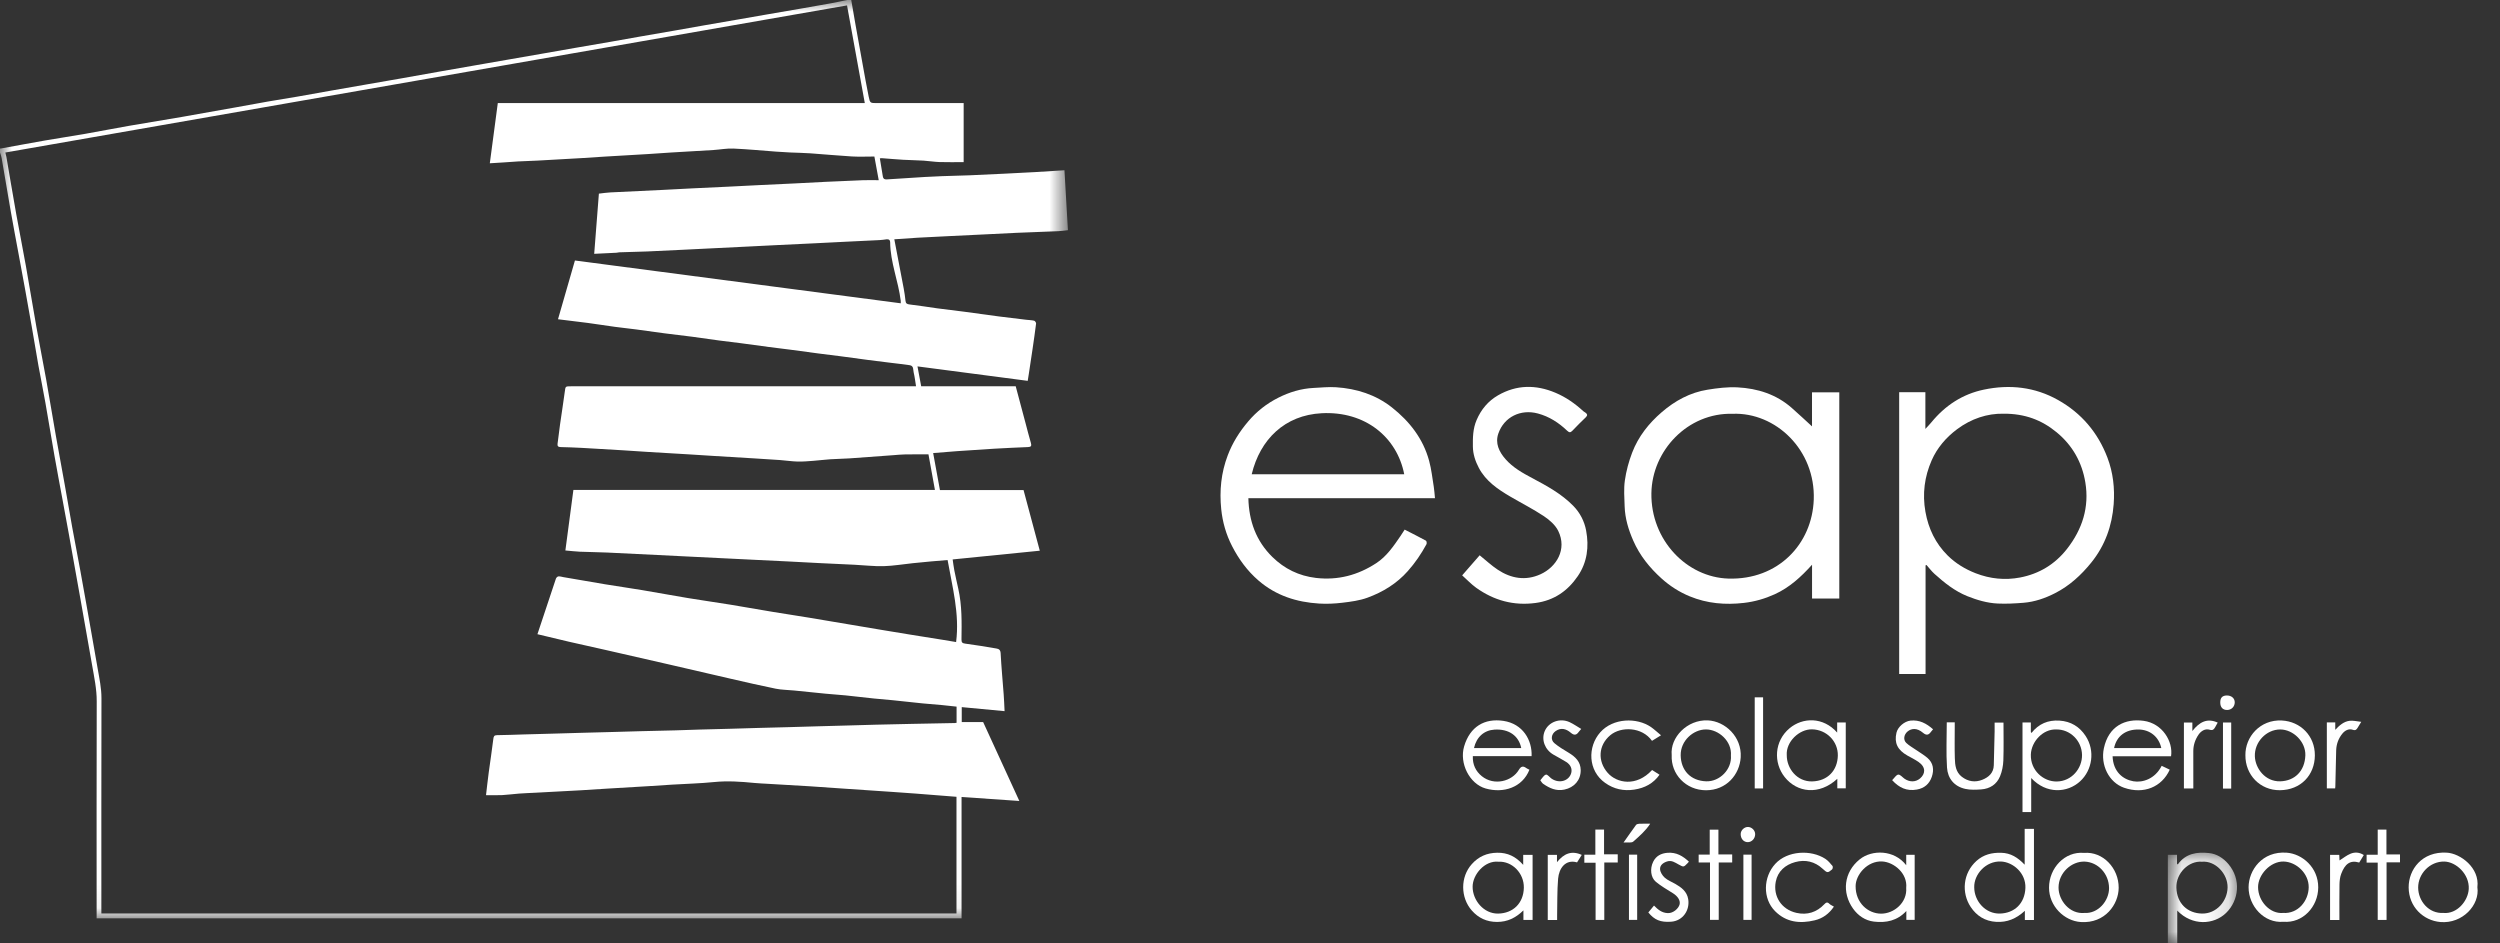 <svg width="106" height="40" viewBox="0 0 106 40" fill="none" xmlns="http://www.w3.org/2000/svg">
<rect x="0" y="0" width="106" height="40" fill="#333333" stroke="none"/>
<mask id="mask0" mask-type="alpha" maskUnits="userSpaceOnUse" x="0" y="0" width="46" height="39">
<path d="M0 0H45.28V38.937H0V0Z" fill="white"/>
</mask>
<g mask="url(#mask0)">
<path fill-rule="evenodd" clip-rule="evenodd" d="M35.914 0.229C24.012 2.309 12.127 4.387 0.226 6.467C0.245 6.547 0.261 6.599 0.271 6.653C0.41 7.462 0.545 8.272 0.689 9.08C0.82 9.81 0.966 10.537 1.096 11.267C1.252 12.142 1.393 13.019 1.549 13.894C1.679 14.623 1.825 15.351 1.956 16.081C2.1 16.889 2.232 17.699 2.374 18.507C2.496 19.199 2.626 19.89 2.75 20.581C2.856 21.173 2.955 21.766 3.062 22.358C3.173 22.966 3.291 23.573 3.403 24.18C3.496 24.689 3.586 25.198 3.677 25.707C3.747 26.1 3.816 26.493 3.885 26.886C3.971 27.373 4.056 27.86 4.141 28.348C4.213 28.765 4.303 29.176 4.302 29.606C4.295 32.576 4.298 35.546 4.298 38.517V38.731H40.555V33.784C39.968 33.737 39.392 33.691 38.815 33.647C38.493 33.622 38.17 33.6 37.848 33.578C37.168 33.532 36.489 33.486 35.809 33.44C35.317 33.406 34.825 33.369 34.332 33.338C33.737 33.3 33.141 33.268 32.545 33.233C32.358 33.222 32.171 33.215 31.985 33.197C31.416 33.141 30.85 33.101 30.277 33.159C29.689 33.218 29.098 33.232 28.508 33.268C28.156 33.289 27.805 33.315 27.454 33.336C26.87 33.371 26.286 33.405 25.702 33.44C25.345 33.462 24.988 33.488 24.631 33.508C23.984 33.544 23.337 33.577 22.689 33.612C22.462 33.624 22.235 33.631 22.008 33.648C21.771 33.665 21.535 33.7 21.298 33.712C21.074 33.723 20.849 33.715 20.607 33.715C20.645 33.398 20.68 33.068 20.724 32.739C20.787 32.27 20.861 31.803 20.917 31.333C20.931 31.22 20.952 31.172 21.075 31.171C21.452 31.168 21.828 31.15 22.204 31.14C22.632 31.128 23.06 31.117 23.488 31.105C23.881 31.094 24.275 31.082 24.668 31.071C25.108 31.059 25.547 31.048 25.987 31.036C26.386 31.025 26.785 31.012 27.184 31.002C27.669 30.99 28.155 30.98 28.64 30.967C28.976 30.958 29.312 30.943 29.648 30.934C30.094 30.921 30.539 30.911 30.984 30.899C31.366 30.888 31.748 30.875 32.13 30.865C32.581 30.852 33.032 30.842 33.482 30.83C33.87 30.819 34.258 30.807 34.645 30.796C35.074 30.784 35.502 30.773 35.929 30.761C36.328 30.75 36.728 30.737 37.127 30.727C37.647 30.714 38.166 30.703 38.686 30.692C39.286 30.68 39.886 30.669 40.486 30.657C40.507 30.657 40.529 30.651 40.559 30.647V29.961C40.352 29.939 40.151 29.915 39.95 29.896C39.674 29.871 39.397 29.851 39.121 29.824C38.699 29.781 38.278 29.733 37.857 29.69C37.592 29.663 37.326 29.645 37.062 29.617C36.657 29.575 36.254 29.525 35.849 29.484C35.568 29.456 35.285 29.439 35.003 29.412C34.558 29.369 34.114 29.321 33.67 29.277C33.411 29.251 33.147 29.252 32.893 29.201C32.266 29.075 31.643 28.929 31.019 28.787C30.139 28.585 29.26 28.378 28.379 28.176C27.477 27.968 26.575 27.762 25.672 27.557C25.158 27.44 24.642 27.328 24.128 27.21C23.682 27.107 23.238 26.997 22.787 26.89C23.049 26.1 23.308 25.316 23.571 24.535C23.585 24.494 23.638 24.442 23.677 24.439C23.747 24.433 23.82 24.459 23.891 24.471C24.478 24.572 25.065 24.676 25.653 24.773C26.175 24.859 26.699 24.933 27.221 25.02C27.869 25.128 28.516 25.25 29.165 25.357C29.765 25.456 30.367 25.541 30.967 25.638C31.566 25.736 32.164 25.844 32.763 25.943C33.279 26.029 33.797 26.106 34.313 26.191C34.846 26.278 35.377 26.37 35.91 26.46C36.364 26.537 36.819 26.614 37.273 26.69C37.712 26.764 38.15 26.836 38.589 26.907C39.05 26.982 39.511 27.054 39.972 27.128C40.164 27.159 40.356 27.192 40.539 27.223C40.692 26.02 40.378 24.889 40.178 23.745C39.93 23.766 39.694 23.785 39.459 23.806C39.205 23.829 38.952 23.853 38.699 23.88C38.288 23.922 37.879 23.994 37.468 24.005C37.055 24.016 36.64 23.965 36.226 23.945C35.731 23.92 35.237 23.899 34.742 23.875C34.305 23.853 33.868 23.828 33.431 23.806C32.959 23.783 32.487 23.761 32.016 23.737C31.555 23.715 31.096 23.691 30.635 23.669C30.164 23.645 29.692 23.623 29.221 23.599C28.766 23.577 28.312 23.554 27.857 23.531C27.153 23.496 26.448 23.46 25.744 23.428C25.356 23.411 24.968 23.408 24.58 23.392C24.384 23.383 24.187 23.358 23.972 23.34C24.085 22.486 24.197 21.638 24.312 20.773H39.641C39.545 20.247 39.453 19.741 39.367 19.265C39.02 19.265 38.701 19.262 38.383 19.267C38.213 19.27 38.043 19.287 37.873 19.3C37.251 19.345 36.629 19.393 36.007 19.436C35.74 19.454 35.472 19.455 35.205 19.473C34.968 19.488 34.732 19.521 34.495 19.538C34.269 19.555 34.041 19.576 33.814 19.57C33.566 19.563 33.318 19.524 33.07 19.506C32.713 19.48 32.356 19.459 31.999 19.437C31.427 19.402 30.854 19.368 30.281 19.333C29.924 19.311 29.567 19.287 29.21 19.265C28.627 19.23 28.042 19.197 27.458 19.161C27.113 19.14 26.767 19.114 26.422 19.093C25.838 19.058 25.254 19.022 24.669 18.99C24.368 18.974 24.066 18.963 23.764 18.956C23.663 18.954 23.629 18.908 23.64 18.818C23.674 18.544 23.707 18.269 23.746 17.996C23.812 17.533 23.885 17.072 23.947 16.608C23.977 16.381 23.969 16.379 24.206 16.379H38.621H38.84C38.806 16.17 38.785 15.979 38.74 15.794C38.712 15.681 38.752 15.511 38.57 15.484C38.286 15.442 37.999 15.412 37.714 15.376C37.406 15.338 37.098 15.301 36.79 15.26C36.399 15.208 36.009 15.153 35.618 15.102C35.31 15.061 35.002 15.026 34.694 14.986C34.297 14.934 33.901 14.878 33.504 14.826C33.202 14.787 32.9 14.752 32.598 14.712C32.201 14.66 31.805 14.603 31.408 14.551C31.106 14.512 30.803 14.478 30.501 14.438C30.116 14.386 29.732 14.327 29.346 14.277C28.955 14.225 28.562 14.183 28.17 14.132C27.768 14.08 27.367 14.02 26.965 13.967C26.668 13.927 26.37 13.899 26.074 13.858C25.689 13.806 25.305 13.743 24.92 13.692C24.507 13.637 24.093 13.59 23.659 13.536C23.899 12.704 24.136 11.881 24.377 11.045C28.981 11.649 33.582 12.254 38.193 12.86C38.193 12.814 38.196 12.785 38.192 12.758C38.091 11.918 37.748 11.123 37.743 10.266C37.742 10.183 37.69 10.133 37.595 10.146C37.494 10.16 37.393 10.175 37.292 10.18C36.809 10.205 36.326 10.226 35.843 10.25C35.394 10.272 34.945 10.296 34.496 10.318C34.008 10.342 33.519 10.364 33.03 10.388C32.575 10.41 32.121 10.434 31.667 10.456C31.201 10.479 30.735 10.502 30.269 10.525C29.803 10.548 29.337 10.571 28.871 10.594C28.394 10.617 27.917 10.643 27.439 10.662C27.046 10.678 26.652 10.685 26.259 10.698C26.22 10.699 26.181 10.714 26.142 10.716C25.826 10.732 25.511 10.747 25.194 10.762C25.261 9.898 25.328 9.053 25.393 8.21C25.565 8.191 25.722 8.166 25.879 8.158C26.612 8.12 27.345 8.088 28.079 8.053C28.516 8.031 28.953 8.006 29.39 7.985C29.885 7.961 30.379 7.939 30.874 7.915C31.323 7.893 31.771 7.869 32.22 7.847C32.715 7.823 33.209 7.802 33.704 7.777C34.135 7.756 34.567 7.73 34.998 7.71C35.527 7.685 36.056 7.66 36.585 7.641C36.805 7.633 37.026 7.64 37.258 7.64C37.193 7.285 37.137 6.979 37.074 6.637C36.748 6.637 36.434 6.652 36.122 6.634C35.533 6.599 34.946 6.542 34.358 6.501C34.074 6.481 33.789 6.478 33.505 6.465C33.306 6.455 33.108 6.443 32.909 6.429C32.304 6.385 31.7 6.325 31.094 6.299C30.813 6.287 30.53 6.343 30.247 6.361C29.652 6.398 29.056 6.43 28.461 6.466C28.127 6.486 27.793 6.513 27.459 6.533C26.863 6.569 26.267 6.602 25.672 6.638C25.326 6.658 24.981 6.685 24.635 6.705C24.023 6.741 23.41 6.776 22.797 6.809C22.518 6.824 22.239 6.83 21.961 6.845C21.757 6.855 21.553 6.873 21.349 6.887C21.164 6.899 20.979 6.909 20.768 6.923C20.884 6.052 20.995 5.216 21.107 4.369H36.667C36.415 2.985 36.166 1.615 35.914 0.229ZM36.092 -0.001C36.153 0.354 36.213 0.708 36.276 1.062C36.374 1.609 36.472 2.157 36.572 2.704C36.656 3.169 36.738 3.634 36.832 4.096C36.889 4.374 36.899 4.371 37.183 4.371H40.657H40.859V6.874C40.516 6.874 40.175 6.882 39.836 6.871C39.61 6.864 39.386 6.825 39.16 6.811C38.87 6.793 38.58 6.791 38.29 6.774C37.99 6.756 37.69 6.729 37.391 6.707C37.363 6.705 37.335 6.712 37.306 6.715C37.349 6.975 37.392 7.228 37.432 7.482C37.447 7.579 37.499 7.613 37.596 7.607C38.134 7.57 38.672 7.537 39.21 7.504C39.455 7.489 39.699 7.477 39.944 7.469C40.331 7.455 40.719 7.448 41.107 7.433C41.602 7.413 42.096 7.388 42.59 7.364C43.028 7.343 43.465 7.32 43.902 7.296C44.305 7.273 44.707 7.246 45.133 7.219C45.182 8.068 45.23 8.905 45.28 9.76C45.138 9.775 45.006 9.796 44.873 9.802C44.281 9.827 43.689 9.847 43.097 9.872C42.637 9.892 42.176 9.918 41.716 9.94C41.233 9.964 40.75 9.986 40.267 10.01C39.813 10.032 39.358 10.053 38.904 10.079C38.582 10.097 38.26 10.122 37.919 10.146C38.054 10.852 38.188 11.544 38.318 12.236C38.35 12.407 38.375 12.581 38.393 12.754C38.405 12.866 38.453 12.896 38.566 12.909C38.957 12.953 39.346 13.02 39.737 13.073C40.111 13.123 40.487 13.165 40.862 13.214C41.359 13.28 41.855 13.352 42.352 13.417C42.739 13.467 43.126 13.511 43.512 13.558C43.624 13.571 43.739 13.572 43.848 13.598C43.884 13.607 43.935 13.68 43.93 13.717C43.887 14.075 43.833 14.431 43.782 14.788C43.73 15.139 43.677 15.489 43.624 15.84C43.61 15.934 43.594 16.027 43.575 16.148C42.023 15.944 40.477 15.742 38.901 15.535C38.956 15.833 39.007 16.1 39.058 16.377H43.066C43.208 16.908 43.347 17.432 43.487 17.956C43.56 18.233 43.631 18.51 43.711 18.784C43.746 18.905 43.717 18.951 43.589 18.956C43.117 18.975 42.646 18.997 42.174 19.024C41.647 19.055 41.12 19.091 40.594 19.128C40.255 19.151 39.916 19.182 39.566 19.21C39.661 19.731 39.756 20.248 39.853 20.778H43.398C43.628 21.636 43.855 22.483 44.087 23.35C42.848 23.474 41.629 23.596 40.393 23.72C40.416 23.877 40.434 24.036 40.465 24.193C40.516 24.45 40.574 24.706 40.631 24.961C40.792 25.673 40.777 26.396 40.767 27.118C40.765 27.244 40.808 27.275 40.933 27.291C41.374 27.348 41.812 27.423 42.25 27.497C42.352 27.514 42.419 27.555 42.427 27.696C42.457 28.279 42.513 28.86 42.556 29.442C42.574 29.674 42.581 29.907 42.594 30.153C41.985 30.096 41.386 30.039 40.778 29.982V30.617H41.686C42.194 31.726 42.701 32.828 43.22 33.961C42.397 33.904 41.593 33.849 40.77 33.792V38.936H4.097V38.734C4.097 35.735 4.092 32.736 4.101 29.737C4.103 29.216 3.994 28.716 3.907 28.211C3.822 27.723 3.735 27.236 3.649 26.749C3.566 26.279 3.483 25.808 3.4 25.338C3.311 24.84 3.222 24.342 3.133 23.844C3.063 23.451 2.995 23.058 2.923 22.665C2.834 22.173 2.742 21.682 2.652 21.19C2.538 20.571 2.42 19.953 2.311 19.333C2.18 18.586 2.059 17.836 1.927 17.089C1.834 16.558 1.725 16.029 1.629 15.499C1.53 14.945 1.44 14.39 1.344 13.836C1.253 13.316 1.16 12.796 1.066 12.276C0.976 11.784 0.885 11.292 0.794 10.8C0.68 10.182 0.562 9.564 0.453 8.944C0.322 8.196 0.199 7.447 0.069 6.699C0.056 6.62 0.024 6.545 0 6.468V6.296C0.011 6.296 0.023 6.299 0.034 6.297C0.658 6.184 1.282 6.066 1.907 5.957C2.472 5.858 3.039 5.775 3.604 5.676C4.224 5.567 4.841 5.445 5.461 5.337C6.219 5.205 6.98 5.084 7.739 4.953C8.509 4.82 9.277 4.681 10.046 4.543C10.483 4.465 10.919 4.382 11.356 4.306C11.777 4.233 12.199 4.168 12.62 4.095C13.107 4.011 13.594 3.921 14.08 3.835C14.567 3.749 15.055 3.665 15.542 3.58C16.04 3.493 16.539 3.408 17.037 3.32C17.579 3.224 18.121 3.126 18.663 3.03C19.167 2.941 19.671 2.854 20.174 2.766C20.656 2.682 21.137 2.598 21.619 2.514C22.123 2.426 22.627 2.339 23.131 2.251C23.546 2.179 23.961 2.104 24.376 2.032C24.874 1.946 25.373 1.862 25.871 1.775C26.292 1.702 26.712 1.624 27.133 1.551C27.631 1.463 28.129 1.379 28.628 1.292C29.048 1.218 29.468 1.142 29.889 1.069C30.332 0.991 30.775 0.916 31.218 0.839C31.633 0.767 32.048 0.693 32.464 0.622C32.962 0.535 33.461 0.45 33.959 0.364C34.386 0.29 34.812 0.217 35.237 0.139C35.466 0.097 35.693 0.046 35.92 -0.001H36.092Z" fill="white"/>
</g>
<path fill-rule="evenodd" clip-rule="evenodd" d="M84.942 17.541C84.267 17.528 83.581 17.749 82.975 18.203C82.511 18.551 82.136 18.988 81.903 19.518C81.598 20.212 81.504 20.94 81.638 21.7C81.766 22.418 82.065 23.04 82.578 23.55C82.916 23.886 83.32 24.131 83.768 24.306C84.381 24.544 85.014 24.608 85.652 24.486C86.459 24.331 87.13 23.927 87.643 23.271C88.293 22.438 88.592 21.5 88.418 20.453C88.278 19.606 87.878 18.887 87.202 18.33C86.567 17.806 85.849 17.534 84.942 17.541ZM81.644 23.97V28.579H80.525V16.63H81.636V18.186C81.741 18.071 81.821 17.992 81.892 17.905C82.478 17.192 83.21 16.709 84.117 16.52C85.217 16.29 86.28 16.407 87.265 16.962C88.254 17.519 88.95 18.339 89.356 19.406C89.598 20.045 89.669 20.706 89.62 21.376C89.553 22.292 89.254 23.131 88.668 23.856C88.241 24.384 87.748 24.836 87.141 25.147C86.719 25.363 86.271 25.52 85.796 25.558C85.432 25.587 85.065 25.607 84.702 25.59C84.257 25.569 83.829 25.443 83.414 25.277C82.882 25.063 82.443 24.711 82.023 24.333C81.898 24.22 81.795 24.082 81.682 23.955C81.669 23.96 81.656 23.965 81.644 23.97Z" fill="white"/>
<path fill-rule="evenodd" clip-rule="evenodd" d="M53.072 20.109H59.539C59.233 18.536 57.883 17.424 56.039 17.521C54.476 17.602 53.429 18.628 53.072 20.109ZM60.843 21.125H52.931C52.954 22.093 53.258 22.938 53.947 23.614C54.458 24.116 55.073 24.419 55.798 24.504C56.731 24.612 57.577 24.386 58.353 23.878C58.799 23.587 59.091 23.15 59.386 22.72C59.443 22.637 59.495 22.552 59.558 22.456C59.864 22.613 60.165 22.763 60.461 22.925C60.489 22.94 60.503 23.039 60.482 23.076C60.261 23.483 60.004 23.863 59.693 24.212C59.22 24.746 58.633 25.104 57.978 25.343C57.645 25.465 57.28 25.512 56.924 25.555C56.597 25.595 56.263 25.611 55.934 25.591C54.98 25.533 54.105 25.257 53.363 24.617C52.883 24.204 52.521 23.704 52.237 23.15C51.987 22.663 51.837 22.142 51.78 21.59C51.7 20.805 51.775 20.047 52.056 19.307C52.258 18.773 52.555 18.303 52.923 17.869C53.282 17.444 53.71 17.109 54.205 16.861C54.671 16.627 55.164 16.476 55.689 16.449C56.007 16.433 56.328 16.399 56.645 16.419C57.517 16.476 58.329 16.732 59.021 17.278C59.769 17.869 60.339 18.601 60.594 19.536C60.693 19.897 60.732 20.275 60.793 20.646C60.817 20.796 60.825 20.948 60.843 21.125Z" fill="white"/>
<path fill-rule="evenodd" clip-rule="evenodd" d="M73.463 17.545C71.561 17.493 70.046 19.104 70.019 20.913C69.99 22.904 71.522 24.48 73.287 24.532C75.395 24.593 76.832 23.065 76.903 21.192C76.983 19.081 75.289 17.473 73.463 17.545ZM76.829 18.078V16.635H77.986V25.377H76.831V23.944C76.36 24.467 75.869 24.913 75.251 25.195C74.834 25.385 74.4 25.51 73.943 25.563C73.153 25.654 72.385 25.59 71.645 25.285C71.203 25.103 70.805 24.848 70.451 24.529C69.945 24.073 69.524 23.552 69.249 22.921C69.046 22.459 68.902 21.981 68.885 21.474C68.873 21.107 68.843 20.732 68.894 20.371C68.951 19.969 69.06 19.567 69.205 19.188C69.465 18.509 69.91 17.948 70.457 17.477C71.019 16.992 71.661 16.641 72.402 16.523C72.82 16.456 73.249 16.402 73.67 16.424C74.523 16.469 75.318 16.719 75.975 17.3C76.272 17.562 76.561 17.833 76.829 18.078Z" fill="white"/>
<path fill-rule="evenodd" clip-rule="evenodd" d="M61.996 24.395C62.275 24.075 62.512 23.803 62.738 23.544C63 23.755 63.236 23.978 63.504 24.155C64.069 24.53 64.688 24.635 65.317 24.349C65.988 24.044 66.456 23.297 66.068 22.508C65.945 22.259 65.699 22.044 65.461 21.886C65.003 21.582 64.509 21.332 64.033 21.053C63.505 20.743 63 20.401 62.703 19.839C62.556 19.559 62.454 19.26 62.45 18.937C62.445 18.552 62.45 18.173 62.61 17.804C62.804 17.355 63.1 17.002 63.516 16.762C64.304 16.308 65.121 16.303 65.951 16.653C66.392 16.839 66.778 17.108 67.128 17.431C67.157 17.457 67.194 17.474 67.225 17.497C67.304 17.556 67.321 17.614 67.239 17.692C67.045 17.878 66.853 18.068 66.668 18.264C66.583 18.354 66.53 18.34 66.445 18.26C66.09 17.922 65.685 17.66 65.206 17.532C64.48 17.336 63.774 17.675 63.529 18.384C63.387 18.794 63.561 19.157 63.833 19.467C64.144 19.822 64.549 20.05 64.96 20.268C65.583 20.599 66.203 20.935 66.705 21.446C66.994 21.741 67.178 22.1 67.252 22.496C67.379 23.179 67.3 23.84 66.898 24.429C66.467 25.06 65.888 25.459 65.114 25.565C64.182 25.692 63.345 25.461 62.589 24.921C62.379 24.77 62.199 24.577 61.996 24.395Z" fill="white"/>
<path fill-rule="evenodd" clip-rule="evenodd" d="M83.707 37.622C83.71 38.213 84.185 38.751 84.795 38.735C85.41 38.72 85.852 38.31 85.877 37.649C85.901 37.011 85.348 36.55 84.842 36.528C84.197 36.498 83.692 37.078 83.707 37.622ZM86.24 39.009H85.854V38.618C85.49 38.953 85.104 39.115 84.638 39.087C84.163 39.059 83.807 38.831 83.557 38.455C83.158 37.852 83.226 37.021 83.803 36.502C84.101 36.234 84.453 36.147 84.851 36.158C85.255 36.168 85.554 36.357 85.846 36.663V35.892V35.143H86.24V39.009Z" fill="white"/>
<mask id="mask1" mask-type="alpha" maskUnits="userSpaceOnUse" x="91" y="36" width="4" height="4">
<path d="M91.916 36.153H94.849V40H91.916V36.153Z" fill="white"/>
</mask>
<g mask="url(#mask1)">
<path fill-rule="evenodd" clip-rule="evenodd" d="M93.36 36.537C92.804 36.491 92.26 37.02 92.278 37.637C92.299 38.312 92.755 38.725 93.367 38.735C93.976 38.746 94.436 38.213 94.45 37.633C94.464 37.058 93.938 36.485 93.36 36.537ZM92.315 38.609V40H91.916V36.243H92.305V36.621C92.316 36.633 92.326 36.644 92.337 36.654C92.672 36.181 93.153 36.116 93.659 36.169C93.991 36.203 94.266 36.381 94.481 36.632C95.036 37.282 94.931 38.181 94.386 38.709C93.864 39.216 92.949 39.267 92.315 38.609Z" fill="white"/>
</g>
<path fill-rule="evenodd" clip-rule="evenodd" d="M87.18 30.929C86.625 30.908 86.126 31.439 86.108 31.995C86.087 32.662 86.637 33.145 87.208 33.136C87.843 33.126 88.288 32.578 88.278 32.007C88.267 31.407 87.776 30.917 87.18 30.929ZM86.123 34.433H85.754V30.633H86.108V31.041C86.118 31.053 86.127 31.064 86.136 31.076C86.443 30.686 86.841 30.523 87.321 30.554C87.802 30.584 88.172 30.811 88.43 31.204C88.845 31.837 88.709 32.655 88.201 33.124C87.657 33.626 86.763 33.678 86.123 32.988V34.433Z" fill="white"/>
<path fill-rule="evenodd" clip-rule="evenodd" d="M64.501 31.718C64.397 31.202 63.982 30.897 63.365 30.936C62.93 30.963 62.603 31.245 62.497 31.718H64.501ZM64.94 32.061H62.448C62.434 32.42 62.572 32.703 62.831 32.912C63.351 33.33 64.11 33.131 64.399 32.642C64.488 32.492 64.576 32.463 64.715 32.566C64.755 32.595 64.804 32.613 64.848 32.636C64.55 33.39 63.748 33.648 62.988 33.431C62.307 33.235 61.866 32.363 62.08 31.643C62.327 30.81 62.944 30.445 63.745 30.565C64.57 30.689 64.967 31.379 64.94 32.061Z" fill="white"/>
<path fill-rule="evenodd" clip-rule="evenodd" d="M89.637 31.718H91.639C91.537 31.237 91.155 30.94 90.686 30.931C90.125 30.92 89.741 31.214 89.637 31.718ZM92.053 32.065H89.574C89.596 32.722 90.014 33.051 90.459 33.127C90.838 33.191 91.367 33.038 91.655 32.471C91.769 32.525 91.883 32.58 91.997 32.634C91.66 33.373 90.89 33.69 90.059 33.4C89.423 33.178 89.051 32.443 89.205 31.723C89.406 30.784 90.108 30.456 90.891 30.563C91.682 30.671 92.148 31.436 92.053 32.065Z" fill="white"/>
<path fill-rule="evenodd" clip-rule="evenodd" d="M63.532 36.537C62.955 36.477 62.44 37.08 62.439 37.597C62.438 38.17 62.909 38.747 63.522 38.736C64.151 38.725 64.598 38.3 64.611 37.64C64.623 37.023 64.114 36.505 63.532 36.537ZM64.584 36.67V36.245H64.982V39.004H64.593V38.6C64.265 38.92 63.917 39.089 63.478 39.09C63.034 39.09 62.684 38.923 62.403 38.604C61.922 38.057 61.913 37.185 62.405 36.638C62.692 36.319 63.041 36.162 63.482 36.156C63.926 36.149 64.267 36.315 64.584 36.67Z" fill="white"/>
<path fill-rule="evenodd" clip-rule="evenodd" d="M75.759 32.021C75.755 32.584 76.196 33.147 76.834 33.132C77.497 33.116 77.91 32.663 77.924 32.039C77.937 31.441 77.454 30.937 76.833 30.924C76.29 30.912 75.718 31.451 75.759 32.021ZM77.902 33.021C77.125 33.737 76.191 33.605 75.67 32.947C75.189 32.34 75.225 31.423 75.879 30.877C76.436 30.413 77.303 30.387 77.896 31.061V30.633H78.26V33.426H77.902V33.021Z" fill="white"/>
<path fill-rule="evenodd" clip-rule="evenodd" d="M80.823 37.647C80.887 37.032 80.302 36.551 79.803 36.526C79.175 36.495 78.682 37.087 78.678 37.568C78.673 38.282 79.201 38.735 79.754 38.739C80.312 38.743 80.871 38.263 80.823 37.647ZM80.824 36.686V36.244H81.182V39.003H80.829V38.626C80.445 39.041 79.968 39.138 79.453 39.076C79.083 39.032 78.781 38.822 78.569 38.525C78.089 37.85 78.175 36.98 78.853 36.435C79.369 36.02 80.315 36.021 80.824 36.686Z" fill="white"/>
<path fill-rule="evenodd" clip-rule="evenodd" d="M88.379 38.709C88.958 38.748 89.427 38.196 89.424 37.656C89.421 37.046 88.954 36.554 88.392 36.532C87.84 36.511 87.283 37 87.282 37.633C87.281 38.171 87.75 38.767 88.379 38.709ZM88.365 36.163C89.161 36.095 89.836 36.806 89.832 37.642C89.829 38.339 89.257 39.164 88.224 39.094C87.522 39.047 86.88 38.419 86.879 37.639C86.878 36.807 87.546 36.087 88.365 36.163Z" fill="white"/>
<path fill-rule="evenodd" clip-rule="evenodd" d="M96.804 38.709C97.436 38.752 97.881 38.2 97.889 37.622C97.896 37.034 97.364 36.54 96.822 36.529C96.26 36.519 95.741 37.091 95.742 37.615C95.743 38.208 96.247 38.76 96.804 38.709ZM96.82 39.083C95.997 39.158 95.336 38.411 95.34 37.617C95.343 36.903 95.912 36.079 96.954 36.154C97.617 36.201 98.297 36.78 98.293 37.63C98.288 38.442 97.64 39.151 96.82 39.083Z" fill="white"/>
<path fill-rule="evenodd" clip-rule="evenodd" d="M96.678 30.929C96.091 30.931 95.584 31.462 95.606 32.069C95.624 32.575 96.04 33.146 96.683 33.128C97.29 33.111 97.724 32.701 97.747 32.025C97.766 31.454 97.236 30.928 96.678 30.929ZM95.205 32.022C95.193 31.246 95.828 30.501 96.751 30.549C97.544 30.591 98.156 31.204 98.15 32.03C98.145 32.863 97.555 33.496 96.668 33.505C95.826 33.512 95.199 32.853 95.205 32.022Z" fill="white"/>
<path fill-rule="evenodd" clip-rule="evenodd" d="M73.391 32.036C73.439 31.425 72.871 30.927 72.33 30.928C71.796 30.93 71.252 31.405 71.261 32.025C71.271 32.665 71.682 33.106 72.343 33.128C72.916 33.146 73.436 32.62 73.391 32.036ZM70.88 32.016C70.806 31.267 71.539 30.505 72.412 30.544C73.147 30.578 73.858 31.243 73.806 32.108C73.761 32.846 73.197 33.507 72.336 33.507C71.479 33.507 70.84 32.822 70.88 32.016Z" fill="white"/>
<path fill-rule="evenodd" clip-rule="evenodd" d="M103.606 38.709C104.172 38.762 104.648 38.204 104.675 37.691C104.709 37.065 104.135 36.538 103.637 36.53C103.027 36.52 102.528 37.045 102.53 37.633C102.533 38.202 102.978 38.747 103.606 38.709ZM105.041 37.619C105.152 38.368 104.409 39.176 103.47 39.094C102.746 39.03 102.132 38.447 102.127 37.627C102.122 36.869 102.691 36.095 103.738 36.152C104.323 36.183 105.145 36.797 105.041 37.619Z" fill="white"/>
<path fill-rule="evenodd" clip-rule="evenodd" d="M70.427 31.176C70.252 31.284 70.148 31.348 70.045 31.412C69.62 30.812 68.727 30.795 68.276 31.173C67.762 31.605 67.734 32.279 68.168 32.771C68.55 33.205 69.379 33.376 70.049 32.648C70.149 32.712 70.252 32.778 70.364 32.849C70.099 33.221 69.74 33.41 69.296 33.479C68.842 33.549 68.431 33.458 68.062 33.198C67.324 32.679 67.308 31.663 67.851 31.05C68.392 30.439 69.404 30.412 70.006 30.83C70.145 30.927 70.268 31.045 70.427 31.176Z" fill="white"/>
<path fill-rule="evenodd" clip-rule="evenodd" d="M77.758 38.441C77.553 38.742 77.289 38.939 76.945 39.021C76.321 39.17 75.74 39.111 75.264 38.634C74.729 38.098 74.759 37.185 75.273 36.626C75.787 36.066 76.785 36.017 77.396 36.416C77.513 36.493 77.608 36.609 77.699 36.718C77.721 36.745 77.709 36.839 77.68 36.864C77.491 37.024 77.474 37.013 77.278 36.834C76.945 36.527 76.545 36.436 76.118 36.552C75.694 36.667 75.377 36.942 75.292 37.384C75.174 37.996 75.527 38.561 76.17 38.706C76.627 38.809 77.029 38.681 77.353 38.338C77.425 38.262 77.481 38.236 77.565 38.321C77.611 38.367 77.677 38.392 77.758 38.441Z" fill="white"/>
<path fill-rule="evenodd" clip-rule="evenodd" d="M82.543 30.628H82.881V30.815C82.881 31.262 82.871 31.709 82.885 32.156C82.894 32.444 82.923 32.736 83.181 32.935C83.449 33.141 83.748 33.183 84.053 33.061C84.322 32.953 84.528 32.769 84.537 32.448C84.552 31.968 84.561 31.489 84.572 31.01C84.574 30.89 84.572 30.77 84.572 30.637H84.948C84.948 31.176 84.961 31.712 84.942 32.246C84.933 32.471 84.888 32.708 84.802 32.915C84.661 33.258 84.372 33.445 84.001 33.471C83.779 33.486 83.547 33.497 83.332 33.45C82.858 33.346 82.583 33.006 82.553 32.543C82.511 31.913 82.543 31.278 82.543 30.628Z" fill="white"/>
<path fill-rule="evenodd" clip-rule="evenodd" d="M71.61 36.535C71.581 36.569 71.566 36.586 71.55 36.603C71.378 36.78 71.385 36.767 71.168 36.651C71.022 36.573 70.881 36.462 70.681 36.527C70.506 36.584 70.38 36.691 70.387 36.852C70.392 36.977 70.485 37.124 70.584 37.213C70.71 37.326 70.881 37.39 71.032 37.477C71.29 37.626 71.523 37.794 71.579 38.119C71.659 38.577 71.365 39.047 70.851 39.081C70.399 39.112 70.147 39.004 69.889 38.688C69.967 38.594 70.047 38.497 70.13 38.396C70.3 38.569 70.464 38.708 70.719 38.716C70.945 38.723 71.167 38.524 71.214 38.351C71.258 38.189 71.141 38.003 70.934 37.874C70.686 37.719 70.431 37.572 70.207 37.387C69.99 37.208 69.949 36.833 70.095 36.538C70.216 36.293 70.427 36.179 70.708 36.158C71.075 36.132 71.348 36.29 71.61 36.535Z" fill="white"/>
<path fill-rule="evenodd" clip-rule="evenodd" d="M65.309 33.084C65.394 32.992 65.46 32.864 65.55 32.844C65.615 32.829 65.708 32.964 65.796 33.021C66.138 33.242 66.535 33.096 66.621 32.772C66.665 32.603 66.599 32.427 66.407 32.307C66.231 32.197 66.047 32.101 65.866 31.997C65.501 31.787 65.343 31.362 65.496 31C65.662 30.608 66.146 30.429 66.555 30.621C66.72 30.699 66.872 30.805 67.044 30.907C66.998 30.962 66.966 30.993 66.941 31.029C66.841 31.173 66.744 31.191 66.6 31.067C66.411 30.907 66.192 30.835 65.959 30.997C65.775 31.125 65.735 31.366 65.906 31.51C66.093 31.669 66.31 31.793 66.521 31.922C66.798 32.092 67.017 32.296 67.022 32.651C67.027 33.077 66.747 33.392 66.328 33.479C65.98 33.552 65.702 33.419 65.433 33.236C65.381 33.201 65.35 33.136 65.309 33.084Z" fill="white"/>
<path fill-rule="evenodd" clip-rule="evenodd" d="M80.227 33.078C80.325 32.983 80.401 32.85 80.487 32.843C80.571 32.837 80.665 32.959 80.757 33.022C80.969 33.166 81.221 33.168 81.41 33.006C81.627 32.822 81.677 32.543 81.352 32.312C81.201 32.206 81.032 32.124 80.87 32.033C80.453 31.797 80.31 31.499 80.41 31.068C80.468 30.819 80.747 30.583 81.003 30.554C81.383 30.513 81.682 30.674 81.962 30.922C81.93 30.961 81.899 30.992 81.874 31.028C81.774 31.169 81.679 31.193 81.532 31.068C81.281 30.854 81.043 30.879 80.879 31.017C80.727 31.145 80.685 31.366 80.828 31.502C80.948 31.616 81.1 31.699 81.238 31.795C81.4 31.907 81.572 32.006 81.721 32.133C81.976 32.35 82.009 32.642 81.908 32.938C81.807 33.234 81.597 33.421 81.272 33.478C80.845 33.553 80.519 33.4 80.227 33.078Z" fill="white"/>
<path fill-rule="evenodd" clip-rule="evenodd" d="M100.815 36.241V35.175H101.185V36.228H101.76V36.563H101.19V39.005H100.815V36.575H100.344V36.241H100.815Z" fill="white"/>
<path fill-rule="evenodd" clip-rule="evenodd" d="M72.504 36.569H72.023V36.235H72.492V35.178H72.861V36.228H73.445V36.569H72.874V39.002H72.504V36.569Z" fill="white"/>
<path fill-rule="evenodd" clip-rule="evenodd" d="M68.592 36.57H68.022V39.005H67.653V36.58H67.176V36.239H67.643V35.174H68.012V36.223H68.592V36.57Z" fill="white"/>
<path fill-rule="evenodd" clip-rule="evenodd" d="M66.022 39.008H65.625V36.246H66.016V36.556C66.308 36.193 66.633 36.05 67.067 36.248C66.996 36.361 66.931 36.464 66.867 36.565C66.373 36.421 66.101 36.82 66.064 37.255C66.02 37.777 66.034 38.304 66.022 38.829C66.021 38.889 66.022 38.949 66.022 39.008Z" fill="white"/>
<path fill-rule="evenodd" clip-rule="evenodd" d="M99.191 39.009H98.795V36.246H99.184C99.188 36.334 99.192 36.423 99.195 36.482C99.345 36.389 99.493 36.268 99.662 36.198C99.843 36.123 100.039 36.132 100.225 36.254C100.16 36.361 100.094 36.468 100.03 36.572C99.64 36.454 99.421 36.64 99.266 37.054C99.214 37.193 99.197 37.351 99.194 37.501C99.186 37.999 99.191 38.497 99.191 39.009Z" fill="white"/>
<path fill-rule="evenodd" clip-rule="evenodd" d="M98.658 30.629H99.015V30.945C99.19 30.755 99.374 30.595 99.621 30.562C99.77 30.542 99.928 30.587 100.117 30.606C100.048 30.721 100.006 30.793 99.961 30.862C99.914 30.935 99.874 30.983 99.76 30.943C99.589 30.883 99.43 30.97 99.323 31.098C99.154 31.3 99.063 31.545 99.054 31.811C99.038 32.324 99.03 32.838 99.018 33.351C99.017 33.374 99.014 33.396 99.01 33.429H98.658V30.629Z" fill="white"/>
<path fill-rule="evenodd" clip-rule="evenodd" d="M92.997 33.432H92.598V30.635H92.956V30.995C93.257 30.611 93.584 30.435 94.031 30.638C93.993 30.706 93.961 30.77 93.924 30.831C93.871 30.917 93.832 30.984 93.689 30.94C93.501 30.883 93.328 30.992 93.221 31.145C93.076 31.355 92.994 31.594 92.996 31.857C92.999 32.376 92.997 32.895 92.997 33.432Z" fill="white"/>
<mask id="mask2" mask-type="alpha" maskUnits="userSpaceOnUse" x="0" y="0" width="106" height="40">
<path d="M0 40H105.051V0H0V40Z" fill="white"/>
</mask>
<g mask="url(#mask2)">
<path fill-rule="evenodd" clip-rule="evenodd" d="M74.4 33.43H74.755V29.567H74.4V33.43Z" fill="white"/>
<path fill-rule="evenodd" clip-rule="evenodd" d="M94.254 33.436H94.603V30.634H94.254V33.436Z" fill="white"/>
<path fill-rule="evenodd" clip-rule="evenodd" d="M73.92 39.003H74.267V36.237H73.92V39.003Z" fill="white"/>
<path fill-rule="evenodd" clip-rule="evenodd" d="M69.068 39.003H69.416V36.237H69.068V39.003Z" fill="white"/>
<path fill-rule="evenodd" clip-rule="evenodd" d="M68.838 35.723C69.032 35.449 69.196 35.21 69.368 34.977C69.392 34.945 69.456 34.929 69.502 34.927C69.65 34.921 69.798 34.925 69.97 34.925C69.77 35.231 69.506 35.456 69.252 35.682C69.178 35.748 69.013 35.71 68.838 35.723Z" fill="white"/>
<path fill-rule="evenodd" clip-rule="evenodd" d="M73.805 35.363C73.806 35.203 73.961 35.056 74.121 35.063C74.282 35.071 74.419 35.212 74.419 35.37C74.419 35.55 74.281 35.702 74.114 35.707C73.935 35.712 73.803 35.565 73.805 35.363Z" fill="white"/>
<path fill-rule="evenodd" clip-rule="evenodd" d="M94.139 29.786C94.138 29.585 94.227 29.49 94.418 29.488C94.616 29.487 94.755 29.609 94.753 29.782C94.751 29.964 94.612 30.102 94.431 30.103C94.246 30.104 94.139 29.988 94.139 29.786Z" fill="white"/>
</g>
</svg>
